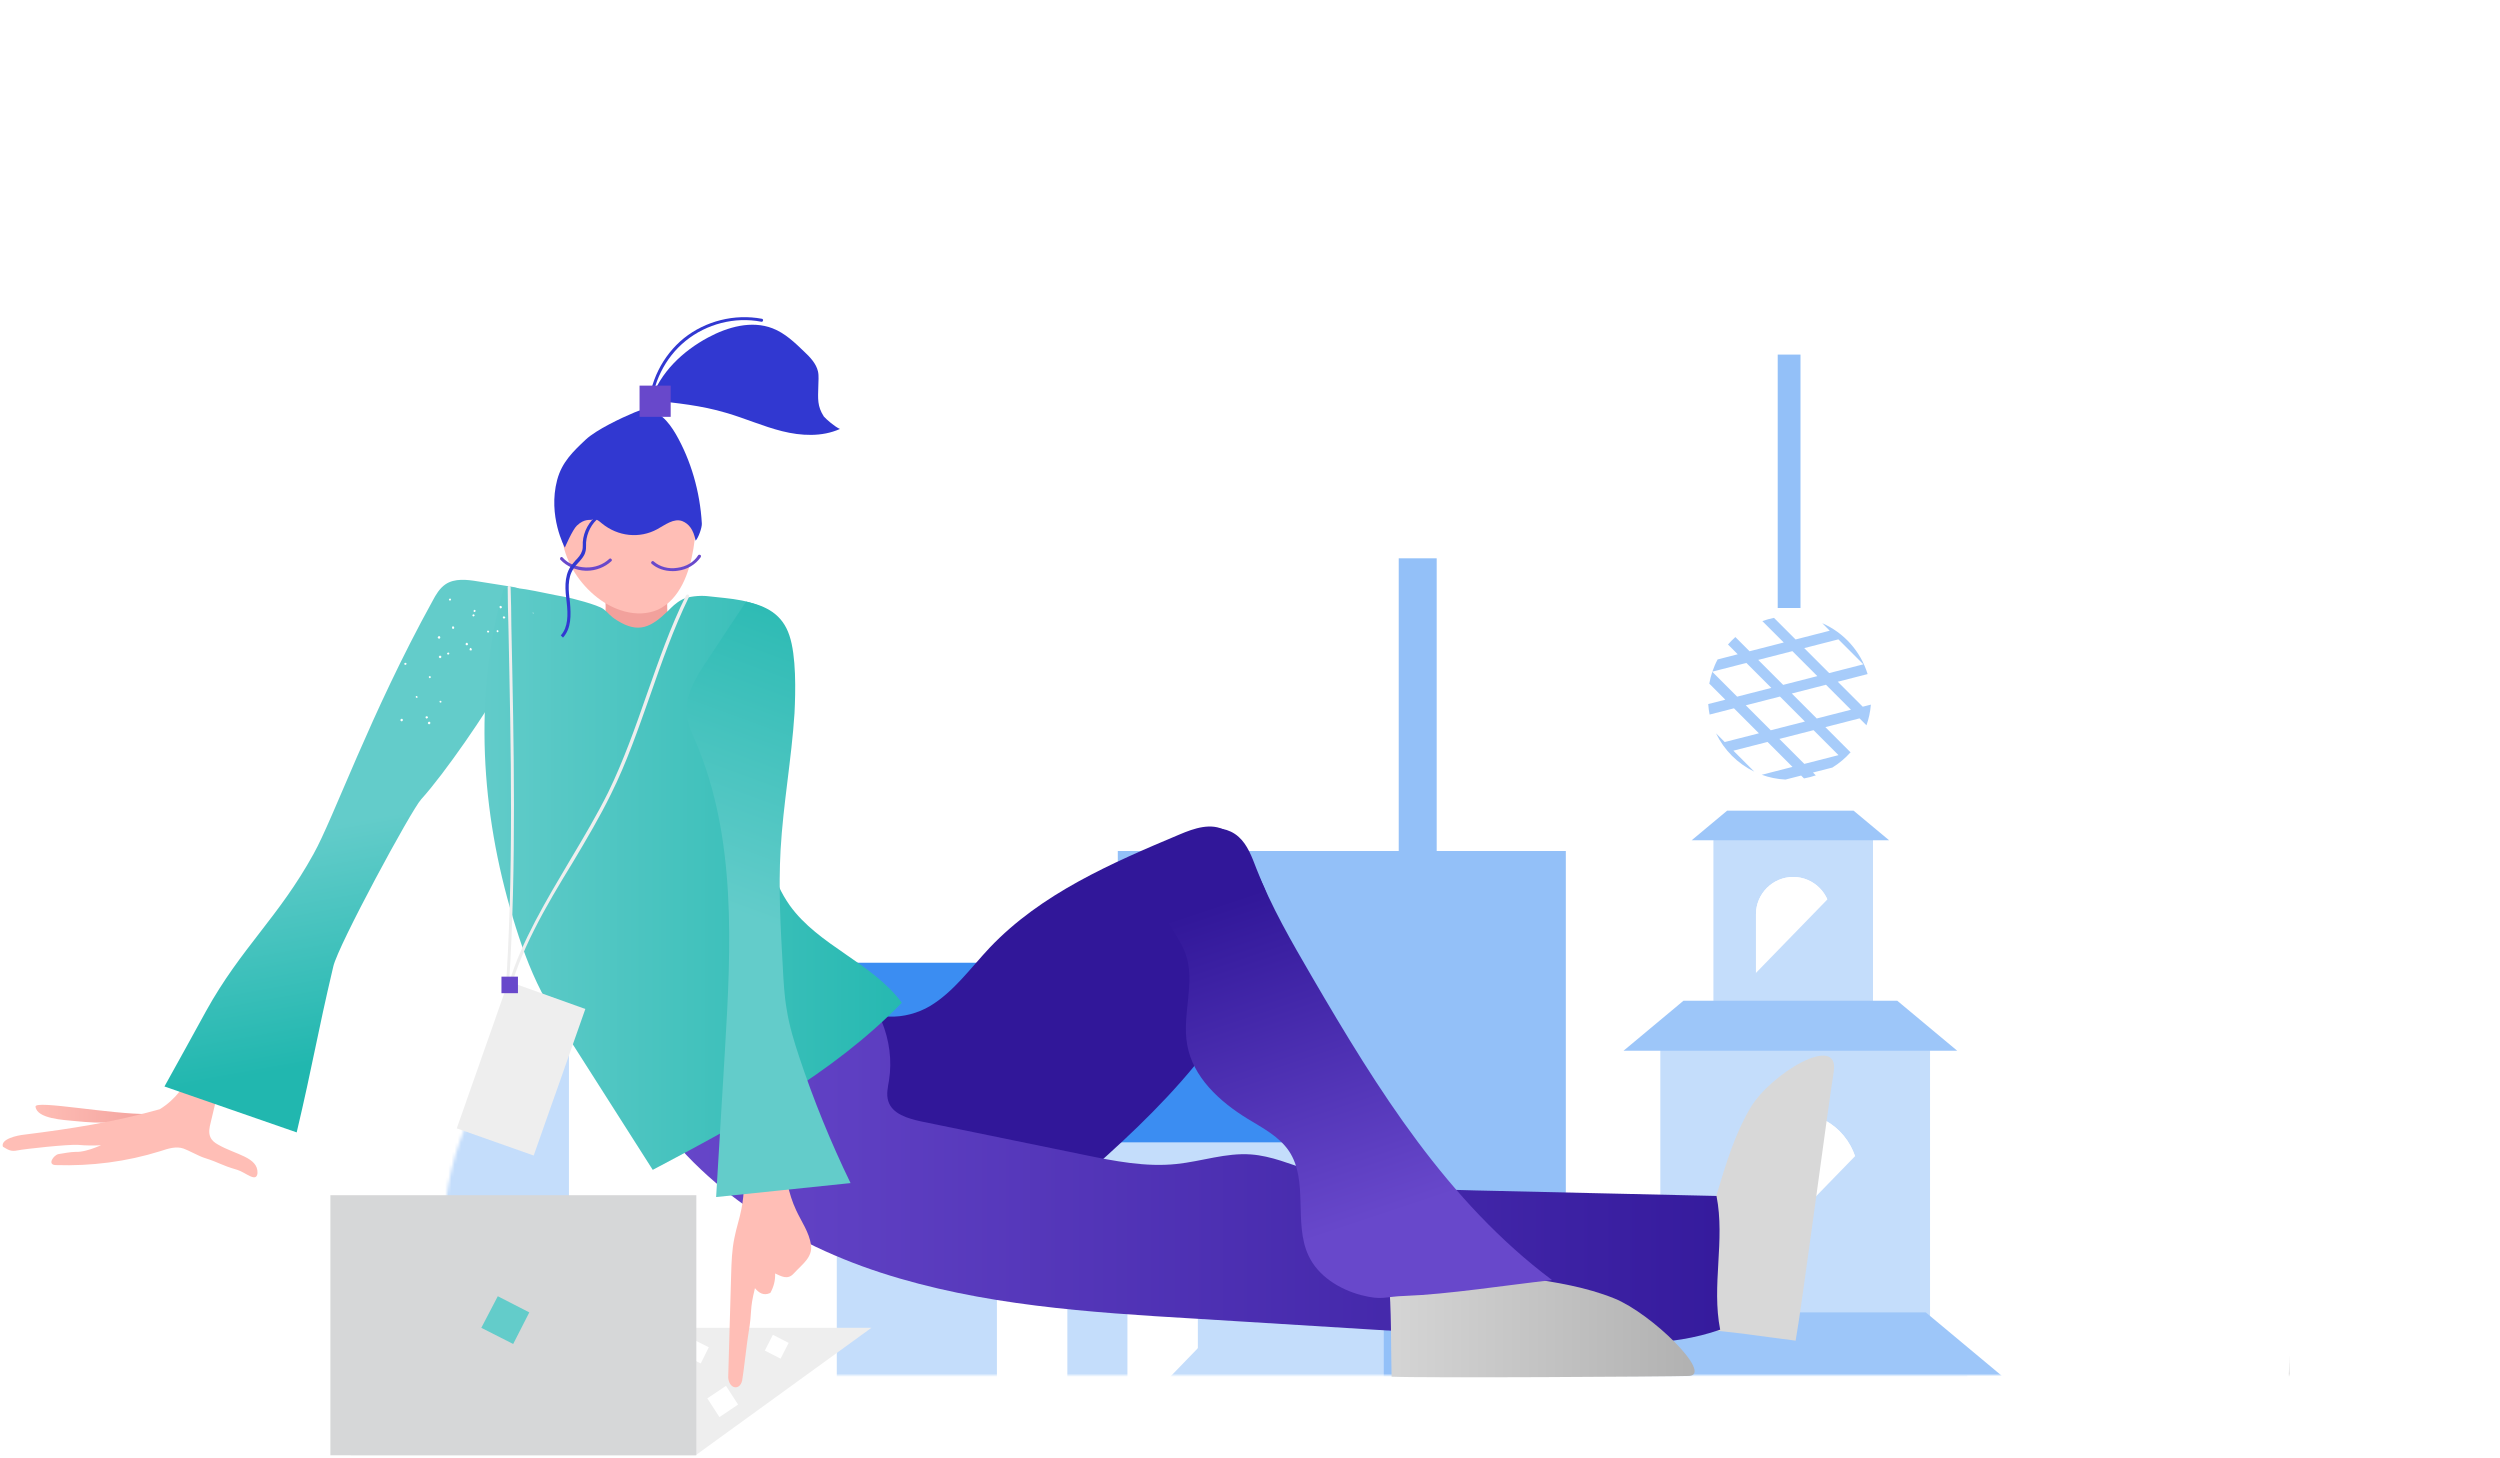 <svg width="789px" height="460px" viewBox="0 0 789 460" version="1.1" xmlns="http://www.w3.org/2000/svg" xmlns:xlink="http://www.w3.org/1999/xlink"><title>Get in touch</title><desc>Created with Sketch.</desc><defs><rect id="path-1__true" x="0" y="0" width="862" height="434"></rect><path d="M468.221,79.084 C329.265,-58.346 210.905,4.156 190.309,108.858 C169.714,213.56 -21.606,234.465 2.016,358.134 C25.638,481.803 282.946,408.374 282.946,520.449 C282.946,632.524 580.447,628.659 580.447,481.803 C580.447,334.946 607.177,216.515 468.221,79.084 Z" id="path-3__true"></path><filter x="-25.4%" y="-20.9%" width="150.8%" height="149.4%" filterUnits="objectBoundingBox" id="filter-5__true"><feOffset dx="0" dy="23" in="SourceAlpha" result="shadowOffsetOuter1"></feOffset><feGaussianBlur stdDeviation="45.5" in="shadowOffsetOuter1" result="shadowBlurOuter1"></feGaussianBlur><feColorMatrix values="0 0 0 0 0   0 0 0 0 0   0 0 0 0 0  0 0 0 0.1 0" type="matrix" in="shadowBlurOuter1"></feColorMatrix></filter><polygon id="path-6__true" points="0 464.324 1616.766 464.324 1616.766 0.474 0 0.474"></polygon><linearGradient x1="0.121%" y1="49.149%" x2="108.068%" y2="49.149%" id="linearGradient-8__true"><stop stop-color="#FFBEB6" offset="0%"></stop><stop stop-color="#F2A19C" offset="100%"></stop></linearGradient><linearGradient x1="-0.011%" y1="49.893%" x2="107.883%" y2="49.893%" id="linearGradient-9__true"><stop stop-color="#6848CB" offset="0%"></stop><stop stop-color="#311799" offset="100%"></stop></linearGradient><linearGradient x1="49.649%" y1="44.226%" x2="54.522%" y2="86.191%" id="linearGradient-10__true"><stop stop-color="#63CCCA" offset="0%"></stop><stop stop-color="#21B7AF" offset="100%"></stop></linearGradient><linearGradient x1="-0.003%" y1="49.952%" x2="107.849%" y2="49.952%" id="linearGradient-11__true"><stop stop-color="#63CCCA" offset="0%"></stop><stop stop-color="#21B7AF" offset="100%"></stop></linearGradient><linearGradient x1="99.739%" y1="49.797%" x2="-8.107%" y2="49.797%" id="linearGradient-12__true"><stop stop-color="#AFAFAF" offset="0%"></stop><stop stop-color="#D8D8D8" offset="100%"></stop></linearGradient><linearGradient x1="55.565%" y1="82.943%" x2="35.994%" y2="11.865%" id="linearGradient-13__true"><stop stop-color="#6848CB" offset="0%"></stop><stop stop-color="#311799" offset="100%"></stop></linearGradient><linearGradient x1="50.297%" y1="54.134%" x2="56.944%" y2="-10.95%" id="linearGradient-14__true"><stop stop-color="#63CCCA" offset="0%"></stop><stop stop-color="#21B7AF" offset="100%"></stop></linearGradient></defs><g id="Page-1__true" stroke="none" stroke-width="1" fill="none" fill-rule="evenodd"><g id="24_IdeaJudge_Desktop_Contact_1__true" transform="translate(-491, -95)"><g id="Image__true" transform="translate(418, 95)"><mask id="mask-2__true" fill="white"><use xlink:href="#path-1__true"></use></mask><g id="Rectangle__true"></g><g id="Shape__true" mask="url(#mask-2__true)"><g transform="translate(213, 53)"><mask id="mask-4__true" fill="white"><use xlink:href="#path-3__true"></use></mask><g id="bgicon__true" stroke="none" fill="none"><use fill="black" fill-opacity="1" filter="url(#filter-5__true)" xlink:href="#path-3__true"></use><use fill="#FFFFFF" fill-rule="evenodd" xlink:href="#path-3__true"></use></g><g id="Color/Blue__true" stroke="none" stroke-width="1" fill="none" fill-rule="evenodd" mask="url(#mask-4__true)"><rect id="Rectangle__true" fill="#FFFFFF" x="0" y="0" width="586.703" height="602.885"></rect></g><g id="Buildings__true" stroke="none" stroke-width="1" fill="none" fill-rule="evenodd" mask="url(#mask-4__true)"><g transform="translate(-133, 26)" id="Group-87__true"><g><mask id="mask-7__true" fill="white"><use xlink:href="#path-6__true"></use></mask><g id="Clip-14__true"></g><polygon id="Fill-13__true" fill="#FFFFFF" mask="url(#mask-7__true)" points="84.523 464.252 257.077 464.252 257.077 225.55 84.523 225.55"></polygon><polygon id="Fill-15__true" fill="#93C0F8" mask="url(#mask-7__true)" points="434.439 212.359 446.42 212.359 446.42 97.203 434.439 97.203"></polygon><path d="M584.125,185.433 L533.75,185.433 L533.75,237.138 L547.184,237.138 L547.184,209.537 C547.184,203.067 552.471,197.775 558.935,197.775 C565.399,197.775 570.691,203.067 570.691,209.537 L570.691,237.138 L584.12,237.138 L584.12,185.433 L584.125,185.433 Z" id="Fill-16__true" fill="#C4DDFB" mask="url(#mask-7__true)"></path><path d="M558.938,197.773 C552.475,197.773 547.182,203.065 547.182,209.54 L547.182,237.136 L570.695,237.136 L570.695,209.546 C570.69,203.065 565.407,197.773 558.938,197.773" id="Fill-17__true" fill="#FFFFFF" mask="url(#mask-7__true)"></path><polygon id="Fill-18__true" fill="#9DC6F9" mask="url(#mask-7__true)" points="578.007 176.855 538.075 176.855 526.881 186.192 589.201 186.192"></polygon><path d="M602.117,251.329 L516.995,251.329 L516.995,338.701 L539.69,338.701 L539.69,292.064 C539.69,281.136 548.634,272.183 559.556,272.183 C570.479,272.183 579.418,281.131 579.418,292.064 L579.418,338.701 L602.117,338.701 L602.117,251.329 Z" id="Fill-19__true" fill="#C4DDFB" mask="url(#mask-7__true)"></path><path d="M559.558,272.182 C548.635,272.182 539.691,281.13 539.691,292.068 L539.691,338.695 L579.424,338.695 L579.424,292.068 C579.419,281.13 570.48,272.182 559.558,272.182" id="Fill-20__true" fill="#FFFFFF" mask="url(#mask-7__true)"></path><polygon id="Fill-21__true" fill="#93C0F8" mask="url(#mask-7__true)" points="345.778 464.252 487.175 464.252 487.175 189.571 345.778 189.571"></polygon><path d="M554.571,154.203 L565.356,151.439 L573.231,159.322 L562.446,162.086 L554.571,154.203 Z M543.971,143.597 L554.756,140.833 L562.631,148.716 L551.846,151.475 L543.971,143.597 Z M547.893,129.265 L558.678,126.501 L566.553,134.384 L555.768,137.148 L547.893,129.265 Z M573.2,122.779 L581.075,130.662 L570.291,133.426 L562.416,125.544 L573.2,122.779 Z M577.153,144.99 L566.369,147.754 L558.494,139.871 L569.278,137.107 L577.153,144.99 Z M571.298,163.243 C573.477,161.892 575.44,160.238 577.117,158.324 L576.959,158.365 L569.089,150.482 L579.874,147.718 L582.057,149.904 C582.788,147.836 583.269,145.65 583.448,143.377 L580.881,144.038 L573.001,136.155 L582.42,133.739 C580.206,126.526 574.924,120.665 568.097,117.681 L570.465,120.051 L559.685,122.815 L552.869,115.997 C551.606,116.243 550.388,116.591 549.197,117.016 L555.952,123.772 L545.162,126.537 L540.683,122.053 C539.86,122.785 539.077,123.573 538.351,124.407 L541.429,127.489 L535.078,129.122 C534.419,130.345 533.877,131.635 533.421,132.971 L544.155,130.217 L552.03,138.1 L541.245,140.864 L533.406,133.017 C532.997,134.225 532.675,135.469 532.45,136.748 L537.512,141.821 L532.118,143.198 C532.199,144.324 532.332,145.435 532.552,146.515 L540.238,144.544 L548.108,152.427 L537.323,155.186 L534.577,152.437 C537.114,157.72 541.383,161.994 546.661,164.533 L540.049,157.914 L550.838,155.155 L558.708,163.033 L549.008,165.521 C551.365,166.381 553.876,166.898 556.499,167.031 L561.439,165.767 L562.344,166.673 C563.623,166.442 564.865,166.12 566.072,165.71 L565.167,164.809 L571.298,163.243 Z" id="Fill-22__true" fill="#A7CCFA" mask="url(#mask-7__true)"></path><polygon id="Fill-23__true" fill="#C4DDFB" mask="url(#mask-7__true)" points="0 464.252 172.559 464.252 172.559 79.211 0 79.211"></polygon><polygon id="Fill-24__true" fill="#C4DDFB" mask="url(#mask-7__true)" points="257.088 464.257 429.642 464.257 429.642 280.73 257.088 280.73"></polygon><polygon id="Fill-25__true" fill="#3B8DF2" mask="url(#mask-7__true)" points="356.316 224.836 183.757 224.836 257.086 281.521 429.64 281.521"></polygon><polygon id="Fill-26__true" fill="#3B8DF2" mask="url(#mask-7__true)" points="762.145 361.585 589.586 361.585 662.915 398.67 835.475 398.67"></polygon><polygon id="Fill-27__true" fill="#FFFFFF" mask="url(#mask-7__true)" points="307.626 430.11 329.855 430.11 329.855 308.008 307.626 308.008"></polygon><polygon id="Fill-28__true" fill="#FFFFFF" mask="url(#mask-7__true)" points="348.816 430.11 371.045 430.11 371.045 308.008 348.816 308.008"></polygon><polygon id="Fill-29__true" fill="#FFFFFF" mask="url(#mask-7__true)" points="390.011 430.11 412.24 430.11 412.24 308.008 390.011 308.008"></polygon><polygon id="Fill-36__true" fill="#FFFFFF" mask="url(#mask-7__true)" points="0 130.475 93.472 130.475 93.472 113.68 0 113.68"></polygon><polygon id="Fill-37__true" fill="#FFFFFF" mask="url(#mask-7__true)" points="0 161.658 93.472 161.658 93.472 144.864 0 144.864"></polygon><polygon id="Fill-38__true" fill="#FFFFFF" mask="url(#mask-7__true)" points="0 192.852 93.472 192.852 93.472 176.057 0 176.057"></polygon><polygon id="Fill-39__true" fill="#FFFFFF" mask="url(#mask-7__true)" points="0 224.04 93.472 224.04 93.472 207.246 0 207.246"></polygon><polygon id="Fill-40__true" fill="#FFFFFF" mask="url(#mask-7__true)" points="0 255.229 93.472 255.229 93.472 238.434 0 238.434"></polygon><polygon id="Fill-41__true" fill="#FFFFFF" mask="url(#mask-7__true)" points="0 286.412 93.472 286.412 93.472 269.623 0 269.623"></polygon><polygon id="Fill-42__true" fill="#FFFFFF" mask="url(#mask-7__true)" points="0 317.606 93.472 317.606 93.472 300.811 0 300.811"></polygon><polygon id="Fill-43__true" fill="#FFFFFF" mask="url(#mask-7__true)" points="0 348.789 93.472 348.789 93.472 332 0 332"></polygon><polygon id="Fill-44__true" fill="#FFFFFF" mask="url(#mask-7__true)" points="0 379.977 93.472 379.977 93.472 363.188 0 363.188"></polygon><polygon id="Fill-46__true" fill="#C4DDFB" mask="url(#mask-7__true)" points="33.553 92.087 98.266 437.565 150.993 437.565 150.993 94.487"></polygon><path d="M613.885,353.567 L506.039,353.567 L506.039,464.254 L534.792,464.254 L534.792,405.174 C534.792,391.317 546.119,379.985 559.962,379.985 C573.799,379.985 585.121,391.323 585.121,405.174 L585.121,464.254 L613.885,464.254 C613.885,464.254 613.885,353.567 613.885,353.567" id="Fill-47__true" fill="#C4DDFB" mask="url(#mask-7__true)"></path><path d="M559.962,379.985 C546.12,379.985 534.798,391.323 534.798,405.174 L534.798,464.255 L585.126,464.255 L585.126,405.174 C585.126,391.318 573.805,379.985 559.962,379.985" id="Fill-48__true" fill="#FFFFFF" mask="url(#mask-7__true)"></path><polygon id="Fill-50__true" fill="#C4DDFB" mask="url(#mask-7__true)" points="429.642 285.928 257.088 464.255 429.642 464.255"></polygon><polygon id="Fill-51__true" fill="#C4DDFB" mask="url(#mask-7__true)" points="611.798 360.7 511.141 464.252 611.798 464.252"></polygon><polygon id="Fill-52__true" fill="#C4DDFB" mask="url(#mask-7__true)" points="599.016 264.734 529.45 336.299 599.016 336.299"></polygon><polygon id="Fill-53__true" fill="#C4DDFB" mask="url(#mask-7__true)" points="583.036 191.162 538.348 237.133 583.036 237.133"></polygon><polygon id="Fill-54__true" fill="#93C0F8" mask="url(#mask-7__true)" points="554.046 112.882 561.236 112.882 561.236 32.907 554.046 32.907"></polygon><path d="M814.335,418.791 L797.787,403.603 L820.461,398.28 L837.014,413.467 L814.335,418.791 Z M828.766,441.078 L806.092,446.406 L789.539,431.219 L812.218,425.89 L828.766,441.078 Z M775.507,383.169 L798.181,377.841 L814.729,393.028 L792.06,398.357 L775.507,383.169 Z M783.75,355.554 L806.424,350.23 L822.972,365.413 L800.298,370.741 L783.75,355.554 Z M791.994,327.949 L814.667,322.625 L831.22,337.807 L808.541,343.136 L791.994,327.949 Z M800.237,300.338 L822.916,295.01 L839.463,310.197 L816.784,315.52 L800.237,300.338 Z M777.957,279.899 L800.631,274.57 L817.183,289.758 L794.504,295.081 L777.957,279.899 Z M786.2,252.289 L808.879,246.965 L825.427,262.147 L802.753,267.471 L786.2,252.289 Z M794.443,224.678 L817.122,219.355 L833.67,234.537 L810.996,239.86 L794.443,224.678 Z M802.691,197.073 L825.36,191.744 L841.913,206.926 L819.239,212.255 L802.691,197.073 Z M847.701,282.591 L825.033,287.915 L808.48,272.733 L831.154,267.404 L847.701,282.591 Z M845.252,385.852 L822.573,391.18 L806.025,375.998 L828.704,370.675 L845.252,385.852 Z M844.858,411.625 L828.306,396.437 L850.984,391.114 L852.887,392.864 L852.887,383.814 L836.554,368.827 L852.887,364.988 L852.887,358.385 L830.821,363.57 L814.269,348.383 L836.948,343.059 L852.887,357.683 L852.887,348.644 L844.792,341.221 L852.887,339.317 L852.887,332.719 L839.065,335.959 L822.517,320.777 L845.191,315.454 L852.892,322.512 L852.892,307.039 L847.308,308.349 L830.76,293.167 L852.892,287.966 L852.892,278.297 L839.003,265.551 L852.892,262.296 L852.892,255.693 L833.276,260.299 L816.728,245.112 L839.397,239.783 L852.892,252.161 L852.892,243.116 L847.251,237.941 L852.892,236.615 L852.892,230.017 L841.514,232.689 L824.966,217.502 L847.645,212.173 L852.887,216.99 L852.887,204.341 L849.762,205.078 L833.209,189.891 L852.887,185.269 L852.887,172.841 L843.109,172.841 L850.156,179.311 L827.482,184.634 L820.809,178.507 L815.879,183.032 L819.633,186.477 L770.199,198.091 L770.199,204.689 L799.858,197.723 L796.708,200.615 L811.395,214.087 L788.716,219.411 L782.472,213.678 L777.543,218.203 L780.871,221.259 L770.199,223.762 L770.199,230.365 L786.594,226.516 L803.146,241.698 L780.473,247.026 L770.199,237.603 L770.199,246.648 L772.623,248.869 L770.199,249.437 L770.199,256.041 L778.35,254.126 L794.898,269.313 L772.224,274.637 L770.199,272.779 L770.199,281.819 L786.655,296.919 L770.199,300.783 L770.199,307.387 L792.382,302.176 L808.93,317.363 L786.261,322.692 L770.199,307.955 L770.199,316.989 L778.412,324.529 L770.199,326.459 L770.199,333.057 L784.139,329.786 L800.687,344.968 L778.013,350.297 L770.194,343.126 L770.194,358.738 L775.891,357.397 L792.449,372.584 L770.194,377.805 L770.194,387.336 L784.2,400.184 L770.194,403.475 L770.194,410.079 L789.933,405.446 L806.481,420.623 L783.807,425.952 L770.199,413.467 L770.199,422.512 L775.957,427.8 L770.199,429.146 L770.199,435.749 L781.685,433.052 L798.242,448.239 L775.564,453.562 L770.199,448.638 L770.199,461.425 L773.446,460.662 L777.435,464.327 L787.289,464.327 L781.291,458.819 L803.97,453.491 L810.643,459.623 L815.573,455.098 L811.814,451.648 L852.882,442.004 L852.882,435.401 L831.588,440.402 L834.738,437.51 L820.057,424.037 L842.731,418.709 L848.98,424.442 L852.882,420.864 L852.882,418.98 L850.58,416.866 L852.882,416.334 L852.882,409.725 L844.858,411.625 Z" id="Fill-55__true" fill="#A7CCFA" mask="url(#mask-7__true)"></path><polygon id="Fill-85__true" fill="#9DC6F9" mask="url(#mask-7__true)" points="591.778 236.833 524.303 236.833 505.388 252.614 610.698 252.614"></polygon><polygon id="Fill-86__true" fill="#9DC6F9" mask="url(#mask-7__true)" points="600.784 335.196 515.299 335.196 491.332 355.19 624.751 355.19"></polygon></g></g></g></g></g><g id="CONTACT__true" transform="translate(73, 100)" fill-rule="nonzero"><path d="M23.463,253.791 C32.711,254.719 38.029,254.603 46.815,251.589 C34.908,251.704 10.861,247.067 11.208,249.27 C11.671,253.096 20.11,253.443 23.463,253.791 Z" id="Path__true" fill="url(#linearGradient-8__true)"></path><path d="M68.781,261.211 C67.74,260.631 66.815,259.935 66.353,258.776 C65.775,257.385 66.122,255.762 66.468,254.371 C70.399,237.213 75.601,220.404 81.96,204.174 C80.226,204.29 78.492,204.406 76.873,204.522 C73.752,210.666 70.63,216.81 67.509,222.954 C62.885,231.997 60.341,244.053 50.399,250.082 C35.948,254.139 22.538,256.226 7.74,258.081 C5.428,258.312 0.11,259.472 0.919,261.906 C2.538,262.834 3.347,263.529 5.543,263.065 C7.74,262.602 21.728,261.095 24.734,261.327 C27.162,261.558 29.474,261.558 31.902,261.442 C31.324,261.674 30.746,261.906 30.168,262.138 C28.434,262.834 25.659,263.645 23.925,263.529 C22.306,263.529 19.994,263.993 18.491,264.225 C16.989,264.457 14.676,267.703 17.682,267.703 C28.78,268.05 39.879,266.659 50.63,263.297 C53.058,262.486 55.601,261.674 57.913,262.486 C59.301,262.95 62.885,264.92 64.388,265.384 C69.821,267.123 69.359,267.587 74.908,269.21 C77.567,270.021 80.919,273.383 81.266,270.253 C81.497,265.152 74.33,264.457 68.781,261.211 Z" id="Path__true" fill="#FFBEB6"></path><path d="M578.724,238.257 C580.689,225.737 558.724,238.836 552.365,249.734 C547.51,257.965 544.735,267.239 541.961,276.397 C541.383,278.136 540.92,279.991 540.689,281.846 C540.458,283.817 539.07,287.063 539.186,289.034 C539.764,299.815 539.533,309.437 535.718,319.523 C545.891,320.102 556.527,321.841 566.701,323.116 C568.435,313.958 576.99,248.806 578.724,238.257 Z" id="Path__true" fill="#D8D8D8"></path><polygon id="Path__true" fill="#EEEEEE" points="275.024 319.059 110.63 319.059 110.63 359.286 219.532 359.286"></polygon><path d="M276.758,282.657 C266.816,274.195 258.492,263.065 256.18,250.197 C253.868,237.329 258.376,222.722 269.359,215.651 C274.908,222.49 285.891,222.027 293.521,217.506 C301.035,212.984 306.353,205.449 312.365,199.073 C328.55,182.031 350.746,172.409 372.249,163.367 C376.874,161.396 382.307,159.541 386.7,162.092 C388.781,163.251 390.168,165.338 391.44,167.193 C396.527,174.612 401.729,182.727 401.151,191.654 C400.92,195.479 399.533,199.189 398.03,202.667 C384.041,235.243 356.064,259.356 329.128,282.31 C323.463,287.063 317.567,292.048 310.399,293.902 C298.492,296.917 286.122,290.656 276.758,282.657 Z" id="Path__true" fill="#311799"></path><path d="M290.631,253.907 C307.741,257.385 324.966,260.979 342.076,264.457 C351.671,266.427 361.613,268.398 371.324,267.355 C379.186,266.543 386.931,263.761 394.793,264.341 C401.267,264.804 407.278,267.471 413.521,269.442 C430.284,274.774 448.088,275.238 465.66,275.702 C488.55,276.281 518.839,276.861 541.729,277.441 C544.504,291.468 540.111,305.611 542.885,319.639 C527.047,325.203 509.822,324.276 493.059,323.232 C454.446,320.914 415.833,318.595 377.105,316.161 C343.694,314.19 309.821,311.987 278.029,301.67 C246.238,291.352 216.064,271.528 200.226,241.966 C220.804,227.475 243.347,215.883 267.047,207.652 C277.105,215.187 282.538,228.519 280.573,240.923 C280.226,243.126 279.648,245.328 280.342,247.531 C281.613,251.589 286.469,252.98 290.631,253.907 Z" id="Path__true" fill="url(#linearGradient-9__true)"></path><path d="M164.156,86.159 C163.578,85.579 162.769,85.347 161.844,85.231 C158.145,84.651 154.561,84.072 150.862,83.492 C147.393,82.912 143.463,82.449 140.573,84.42 C138.723,85.695 137.567,87.666 136.526,89.636 C116.873,125.226 105.312,158.15 98.954,169.511 C87.971,189.451 76.064,199.189 65.081,219.013 C60.688,227.012 56.295,235.011 51.902,242.894 C65.775,247.763 79.763,252.516 93.636,257.385 C98.838,235.359 99.995,227.012 105.197,204.985 C106.7,198.377 129.821,155.6 132.943,152.238 C140.226,144.239 153.867,124.415 159.07,114.909 C163.347,107.026 164.041,97.751 164.734,88.825 C164.734,88.013 164.85,86.97 164.156,86.159 Z" id="Path__true" fill="url(#linearGradient-10__true)"></path><path d="M190.399,83.956 C191.671,90.564 191.324,97.519 189.243,104.011 C197.336,103.78 205.313,103.548 213.405,103.2 C210.168,97.867 210.399,91.259 210.746,85.115 C210.746,84.535 210.746,83.956 210.399,83.608 C209.937,82.912 208.896,83.028 208.087,83.26 C202.307,84.188 196.295,84.535 190.399,83.956 Z" id="Path__true" fill="#F2A19C"></path><path d="M240.573,159.425 C241.729,168.7 243.81,178.09 249.243,185.741 C258.376,198.493 275.255,203.826 284.619,216.462 C262.538,239.184 233.983,254.371 206.006,269.21 C197.22,255.414 188.434,241.619 179.648,227.823 C176.526,222.954 173.405,218.085 170.862,212.984 C167.047,205.565 164.272,197.682 161.844,189.567 C151.786,156.179 149.474,120.01 158.723,86.39 C159.417,83.956 170.746,87.086 178.145,88.361 C180.341,88.709 188.665,90.912 190.399,92.187 C192.249,93.578 192.249,94.273 194.908,95.897 C201.498,99.954 205.428,98.099 210.977,92.65 C211.902,91.723 213.29,90.216 215.37,89.173 C217.105,88.245 220.804,87.897 223.116,88.129 C231.093,89.057 237.22,89.057 243.81,93.462 C238.839,115.025 237.683,137.515 240.573,159.425 Z" id="Path__true" fill="url(#linearGradient-11__true)"></path><path d="M533.059,334.246 C540.805,333.782 521.267,314.538 509.475,309.785 C500.573,306.191 491.093,304.684 481.614,303.293 C479.764,303.061 477.914,302.713 476.065,302.829 C474.099,302.945 470.631,302.017 468.781,302.365 C458.145,304.452 448.781,305.727 438.261,303.293 C439.186,313.494 438.955,324.392 439.186,334.478 C448.55,334.941 526.816,334.478 533.059,334.246 Z" id="Path__true" fill="url(#linearGradient-12__true)"></path><path d="M218.839,73.174 C220.11,65.755 220.11,57.176 214.908,51.728 C209.706,46.163 201.151,45.815 193.636,46.279 C192.018,46.395 190.284,46.511 188.781,47.091 C187.047,47.67 185.544,48.714 184.156,49.989 C178.954,54.858 176.526,62.393 177.336,69.465 C178.145,76.536 182.076,83.144 187.509,87.781 C193.058,92.535 200.92,95.317 207.625,92.419 C214.561,89.173 217.567,80.826 218.839,73.174 Z" id="Path__true" fill="#FFBEB6"></path><g id="Group__true" transform="translate(205.428, 74.218)" fill="#6848CB"><path d="M6.821,6.028 C4.277,6.028 1.965,5.217 0.231,3.71 C3.28487237e-14,3.478 3.28487237e-14,3.246 0.231,3.014 C0.462,2.782 0.694,2.782 0.925,3.014 C2.775,4.637 5.549,5.449 8.324,4.985 C11.098,4.637 13.526,3.246 14.913,1.043 C15.029,0.811 15.376,0.811 15.607,0.927 C15.838,1.043 15.838,1.391 15.723,1.623 C14.104,3.942 11.445,5.565 8.439,5.912 C7.861,6.028 7.283,6.028 6.821,6.028 Z" id="Path__true"></path></g><g id="Group__true" transform="translate(176.526, 75.377)" fill="#6848CB"><path d="M8.671,4.753 C8.555,4.753 8.439,4.753 8.324,4.753 C5.202,4.637 2.312,3.362 0.347,1.275 C0.116,1.043 0.231,0.811 0.347,0.58 C0.578,0.348 0.809,0.348 1.04,0.58 C2.775,2.55 5.434,3.594 8.324,3.71 C11.214,3.826 13.873,2.782 15.723,1.043 C15.954,0.811 16.185,0.811 16.416,1.043 C16.647,1.275 16.647,1.507 16.416,1.739 C14.451,3.594 11.561,4.753 8.671,4.753 Z" id="Path__true"></path></g><path d="M184.85,38.744 C180.919,42.453 177.336,45.815 175.833,51.496 C172.827,62.857 178.261,72.827 178.261,72.827 C178.261,72.827 180.688,67.146 182.076,65.871 C184.503,63.552 186.353,64.248 186.815,64.016 C187.856,63.437 189.012,64.364 189.937,65.175 C195.024,69.349 201.844,70.044 207.394,67.03 C209.937,65.639 212.711,63.437 215.37,64.48 C217.336,65.291 218.839,67.03 219.532,70.624 C220.342,69.928 221.613,66.451 221.498,65.175 C220.92,55.09 218.029,45.236 213.29,37.005 C212.133,35.034 210.746,33.063 209.128,31.672 C205.659,28.774 204.157,28.542 200.226,30.165 C196.064,31.904 188.203,35.614 184.85,38.744 Z" id="Path__true" fill="#3138D1"></path><path d="M223.463,6.516 C229.706,3.154 237.22,1.067 243.81,3.617 C247.74,5.124 250.862,8.139 253.868,11.037 C255.717,12.776 257.567,14.746 258.145,17.181 C258.492,18.688 258.261,20.311 258.261,21.934 C258.145,25.876 257.914,28.194 259.995,31.44 C260.804,32.368 263.463,34.686 265.082,35.382 C259.417,37.932 252.827,37.584 246.816,36.077 C240.804,34.57 235.139,32.02 229.128,30.281 C221.382,27.962 213.405,27.151 205.428,26.339 C208.318,17.529 215.486,10.805 223.463,6.516 Z" id="Path__true" fill="#3138D1"></path><g id="Group__true" transform="translate(204.272, 0.024)" fill="#3138D1"><path d="M0.809,29.91 C0.809,29.91 0.809,29.91 0.809,29.91 C0.578,29.91 0.347,29.678 0.347,29.446 C0.578,20.635 4.856,12.172 11.561,6.724 C18.382,1.275 27.515,-1.043 36.185,0.58 C36.416,0.58 36.647,0.927 36.532,1.159 C36.532,1.391 36.185,1.623 35.954,1.507 C27.63,-0.116 18.728,2.203 12.139,7.535 C5.549,12.868 1.503,21.099 1.272,29.562 C1.272,29.794 1.04,29.91 0.809,29.91 Z" id="Path__true"></path></g><rect id="Rectangle__true" fill="#6848CB" x="201.844" y="21.702" width="9.827" height="9.854"></rect><path d="M374.099,200.812 C372.481,196.523 369.359,192.929 367.625,188.755 C364.735,182.147 365.775,173.916 370.053,168.12 C374.793,161.744 384.966,158.846 390.862,164.062 C393.752,166.613 395.14,170.554 396.527,174.148 C401.151,186.089 407.625,197.218 414.099,208.347 C434.908,244.053 456.758,279.18 489.822,303.988 C475.371,305.611 456.643,308.51 443.695,308.973 C436.527,309.205 436.527,310.48 429.59,308.741 C422.654,306.887 415.949,302.713 412.943,296.221 C408.203,286.019 413.059,272.688 406.816,263.297 C403.694,258.66 398.492,255.994 393.752,253.096 C384.851,247.647 376.411,239.88 374.677,229.678 C372.943,220.172 377.452,209.854 374.099,200.812 Z" id="Path__true" fill="url(#linearGradient-13__true)"></path><g id="Group__true" transform="translate(159.185, 84.651)" fill="#EEEEEE"><path d="M1.156,130.42 L0.231,130.304 C3.006,91.931 2.081,51.82 1.272,12.984 C1.156,8.811 1.04,4.753 1.04,0.696 C1.04,0.464 1.272,0.232 1.503,0.232 C1.503,0.232 1.503,0.232 1.503,0.232 C1.734,0.232 1.965,0.464 1.965,0.696 C2.081,4.753 2.197,8.927 2.197,12.984 C3.006,50.197 3.815,88.569 1.503,125.435 C5.434,112.451 13.179,99.583 20.578,87.062 C25.087,79.527 29.249,72.455 32.717,65.5 C37.572,55.53 41.387,44.748 44.971,34.431 C48.671,23.997 52.37,13.216 57.341,3.246 C57.457,3.014 57.804,2.898 58.035,3.014 C58.266,3.13 58.382,3.478 58.266,3.71 C53.41,13.68 49.595,24.461 46.012,34.779 C42.312,45.212 38.613,55.993 33.642,65.963 C30.173,73.035 26.012,80.107 21.503,87.642 C13.064,101.438 4.509,115.929 1.156,130.42 Z" id="Path__true"></path></g><polygon id="Path__true" fill="#EEEEEE" points="160.457 209.738 184.735 218.433 168.434 264.688 144.156 256.11"></polygon><path d="M236.18,321.03 C237.567,312.915 236.411,314.074 238.261,306.539 C239.417,307.93 240.92,309.089 243.116,308.046 C244.157,306.191 244.735,304.104 244.619,301.902 C246.469,302.713 248.55,304.104 250.515,301.902 C253.174,299.003 256.527,296.801 255.949,292.859 C255.37,288.918 252.943,285.556 251.324,282.078 C246.122,271.065 247.394,258.197 247.162,246.024 C246.931,233.851 244.041,220.172 233.752,213.68 C234.099,231.069 234.446,248.574 234.792,265.964 C234.908,271.18 235.024,276.513 233.983,281.614 C233.405,284.628 232.365,287.642 231.787,290.656 C230.977,294.482 230.862,298.424 230.746,302.365 C230.399,313.726 230.168,323.348 229.821,334.709 C230.053,338.303 233.405,338.999 234.214,335.753 C234.561,334.13 235.833,322.769 236.18,321.03 Z" id="Path__true" fill="#FFBEB6"></path><path d="M223.116,108.533 C227.278,102.273 231.324,96.012 235.486,89.868 C241.96,91.259 246.931,93.926 249.128,100.534 C251.324,107.026 251.093,118.155 250.746,125.111 C249.821,139.486 247.162,153.861 246.353,168.236 C245.66,180.524 246.353,192.813 247.047,205.101 C247.278,209.622 247.509,214.26 248.318,218.781 C249.128,223.882 250.631,228.751 252.249,233.62 C256.758,247.183 262.191,260.515 268.434,273.383 C254.33,274.89 240.226,276.281 226.006,277.788 C226.931,262.37 227.856,247.067 228.781,231.649 C230.746,198.725 232.48,164.294 219.532,134.037 C218.376,131.371 217.105,128.704 216.758,125.806 C216.064,119.43 219.648,113.749 223.116,108.533 Z" id="Path__true" fill="url(#linearGradient-14__true)"></path><rect id="Rectangle__true" fill="#6848CB" x="158.261" y="208.231" width="5.202" height="5.217"></rect><g id="Group__true" transform="translate(176.526, 62.466)" fill="#3138D1"><path d="M1.156,38.764 L0.462,38.068 C2.775,35.517 2.775,31.576 2.312,27.634 C1.85,23.809 1.387,19.635 3.584,16.273 C4.046,15.578 4.624,14.998 5.087,14.418 C6.012,13.491 6.821,12.564 7.168,11.404 C7.399,10.825 7.399,10.129 7.399,9.434 C7.399,9.202 7.399,8.854 7.399,8.622 C7.63,5.26 9.364,2.13 12.023,0.043 L12.601,0.855 C10.173,2.71 8.671,5.724 8.439,8.738 C8.439,8.97 8.439,9.202 8.439,9.55 C8.439,10.245 8.439,11.057 8.208,11.752 C7.861,13.143 6.821,14.187 5.896,15.23 C5.434,15.81 4.856,16.273 4.509,16.969 C2.428,19.983 2.89,24.041 3.353,27.634 C3.699,31.692 3.815,35.865 1.156,38.764 Z" id="Path__true"></path></g><polygon id="Path__true" fill="#FFFFFF" points="246.353 328.797 241.382 326.247 243.925 321.262 248.897 323.812"></polygon><polygon id="Path__true" fill="#FFFFFF" points="221.151 330.304 216.064 327.754 218.607 322.653 223.694 325.203"></polygon><polygon id="Path__true" fill="#FFFFFF" points="232.943 343.288 227.047 347.23 223.232 341.317 229.128 337.376"></polygon><rect id="Rectangle__true" fill="#D6D7D8" x="104.272" y="277.209" width="115.492" height="82.077"></rect><polygon id="Path__true" fill="#63CCCA" points="161.96 324.16 151.902 319.059 157.104 309.089 167.047 314.19"></polygon><path d="M158.954,94.505 C158.723,94.621 158.607,94.737 158.723,94.969 L158.723,94.969 C158.839,95.201 158.954,95.317 159.185,95.201 L159.185,95.201 C159.417,95.085 159.532,94.969 159.417,94.737 L159.417,94.737 C159.301,94.621 159.185,94.505 158.954,94.505 L158.954,94.505 Z M128.087,109.228 C127.971,109.112 127.74,109.228 127.625,109.344 C127.509,109.46 127.625,109.692 127.74,109.808 L127.74,109.808 C127.856,109.924 128.087,109.808 128.203,109.692 C128.434,109.576 128.318,109.344 128.087,109.228 L128.087,109.228 L128.087,109.228 Z M135.833,113.402 C135.717,113.286 135.486,113.402 135.37,113.518 C135.255,113.634 135.37,113.865 135.486,113.981 L135.486,113.981 C135.601,114.097 135.833,113.981 135.948,113.865 L135.948,113.865 C135.948,113.749 135.948,113.518 135.833,113.402 L135.833,113.402 Z M142.769,97.751 C142.654,97.867 142.654,98.099 142.654,98.331 C142.769,98.447 143,98.447 143.232,98.447 C143.347,98.331 143.347,98.099 143.347,97.983 C143.116,97.635 143,97.519 142.769,97.751 Z M148.318,104.591 C148.203,104.707 148.203,104.939 148.203,105.171 C148.318,105.287 148.549,105.287 148.781,105.287 C148.896,105.171 148.896,104.939 148.896,104.823 C148.665,104.475 148.434,104.359 148.318,104.591 L148.318,104.591 Z M126.815,126.849 C126.584,126.849 126.469,126.965 126.353,127.197 C126.353,127.429 126.469,127.545 126.7,127.661 L126.7,127.661 C126.931,127.661 127.047,127.545 127.162,127.313 L127.162,127.313 C127.162,127.081 127.047,126.849 126.815,126.849 Z M135.486,127.777 C135.255,127.777 135.139,127.893 135.023,128.125 C135.023,128.357 135.139,128.472 135.37,128.588 C135.601,128.588 135.717,128.472 135.833,128.241 L135.833,128.241 C135.833,128.009 135.717,127.777 135.486,127.777 L135.486,127.777 L135.486,127.777 Z M149.59,92.535 C149.474,92.65 149.359,92.882 149.474,92.998 C149.59,93.114 149.821,93.23 149.937,93.114 C150.052,92.998 150.168,92.766 150.052,92.65 L150.052,92.65 C149.937,92.419 149.821,92.419 149.59,92.535 L149.59,92.535 Z M153.867,99.027 C153.752,99.142 153.636,99.374 153.752,99.49 C153.867,99.606 153.983,99.722 154.214,99.606 C154.33,99.49 154.445,99.374 154.33,99.142 L154.33,99.142 C154.214,99.027 153.983,99.027 153.867,99.027 L153.867,99.027 L153.867,99.027 Z M131.555,119.662 C131.324,119.662 131.208,119.662 131.208,119.894 C131.208,120.126 131.208,120.126 131.44,120.242 L131.44,120.242 C131.671,120.242 131.786,120.242 131.786,120.01 L131.786,120.01 C131.786,119.894 131.671,119.662 131.555,119.662 L131.555,119.662 Z M139.07,121.169 C138.839,121.169 138.723,121.169 138.723,121.401 C138.723,121.633 138.723,121.633 138.954,121.749 L138.954,121.749 C139.185,121.749 139.301,121.749 139.301,121.517 L139.301,121.517 C139.417,121.401 139.301,121.285 139.07,121.169 L139.07,121.169 Z M141.613,105.982 C141.497,105.866 141.266,105.982 141.151,106.098 C141.035,106.214 141.151,106.446 141.266,106.562 C141.382,106.678 141.613,106.562 141.729,106.446 C141.844,106.33 141.844,106.098 141.613,105.982 L141.613,105.982 Z M142.191,88.941 C142.076,88.825 141.844,88.941 141.729,89.057 C141.613,89.173 141.729,89.404 141.844,89.52 C141.96,89.636 142.191,89.52 142.307,89.404 C142.422,89.289 142.307,89.057 142.191,88.941 L142.191,88.941 Z M149.59,93.926 C149.474,93.81 149.243,93.926 149.128,94.042 C149.012,94.158 149.128,94.389 149.243,94.505 C149.359,94.621 149.59,94.505 149.706,94.389 C149.821,94.273 149.821,94.042 149.59,93.926 L149.59,93.926 Z M157.22,98.911 C157.104,98.795 156.873,98.911 156.758,99.027 C156.642,99.142 156.758,99.374 156.873,99.49 C156.989,99.606 157.22,99.49 157.336,99.374 C157.336,99.258 157.22,99.027 157.22,98.911 Z M134.561,126.038 C134.33,126.154 134.214,126.27 134.33,126.502 C134.445,126.734 134.561,126.849 134.792,126.734 C135.023,126.618 135.139,126.502 135.023,126.27 C135.023,126.154 134.792,126.038 134.561,126.038 L134.561,126.038 Z M168.55,93.578 C168.434,93.346 168.203,93.346 167.971,93.462 M138.954,106.91 C138.723,106.91 138.607,107.026 138.492,107.257 C138.492,107.489 138.607,107.605 138.839,107.721 C139.07,107.721 139.185,107.605 139.301,107.373 L139.301,107.373 C139.301,107.142 139.185,107.026 138.954,106.91 L138.954,106.91 L138.954,106.91 Z M138.607,100.766 C138.376,100.766 138.26,100.881 138.145,101.113 C138.145,101.345 138.26,101.461 138.492,101.577 C138.723,101.577 138.839,101.577 138.954,101.229 C138.954,100.997 138.839,100.766 138.607,100.766 L138.607,100.766 Z M147.393,102.852 C147.162,102.852 147.047,102.968 146.931,103.2 C146.931,103.432 146.931,103.548 147.278,103.664 C147.509,103.664 147.625,103.548 147.74,103.316 C147.625,103.084 147.509,102.852 147.393,102.852 L147.393,102.852 Z M158.145,91.259 C158.029,91.143 157.798,91.259 157.682,91.375 L157.682,91.375 C157.567,91.491 157.682,91.723 157.798,91.955 C157.914,92.071 158.145,91.955 158.376,91.839 C158.376,91.491 158.376,91.375 158.145,91.259 L158.145,91.259 Z M159.185,94.737 C158.954,94.737 158.954,94.737 158.839,94.853 C158.839,95.085 158.839,95.085 158.954,95.201 C159.185,95.201 159.185,95.201 159.301,95.085 L159.301,95.085 C159.301,94.853 159.301,94.737 159.185,94.737 L159.185,94.737 L159.185,94.737 Z" id="texture_17___true" fill="#FFFFFF"></path></g></g></g></g></svg>